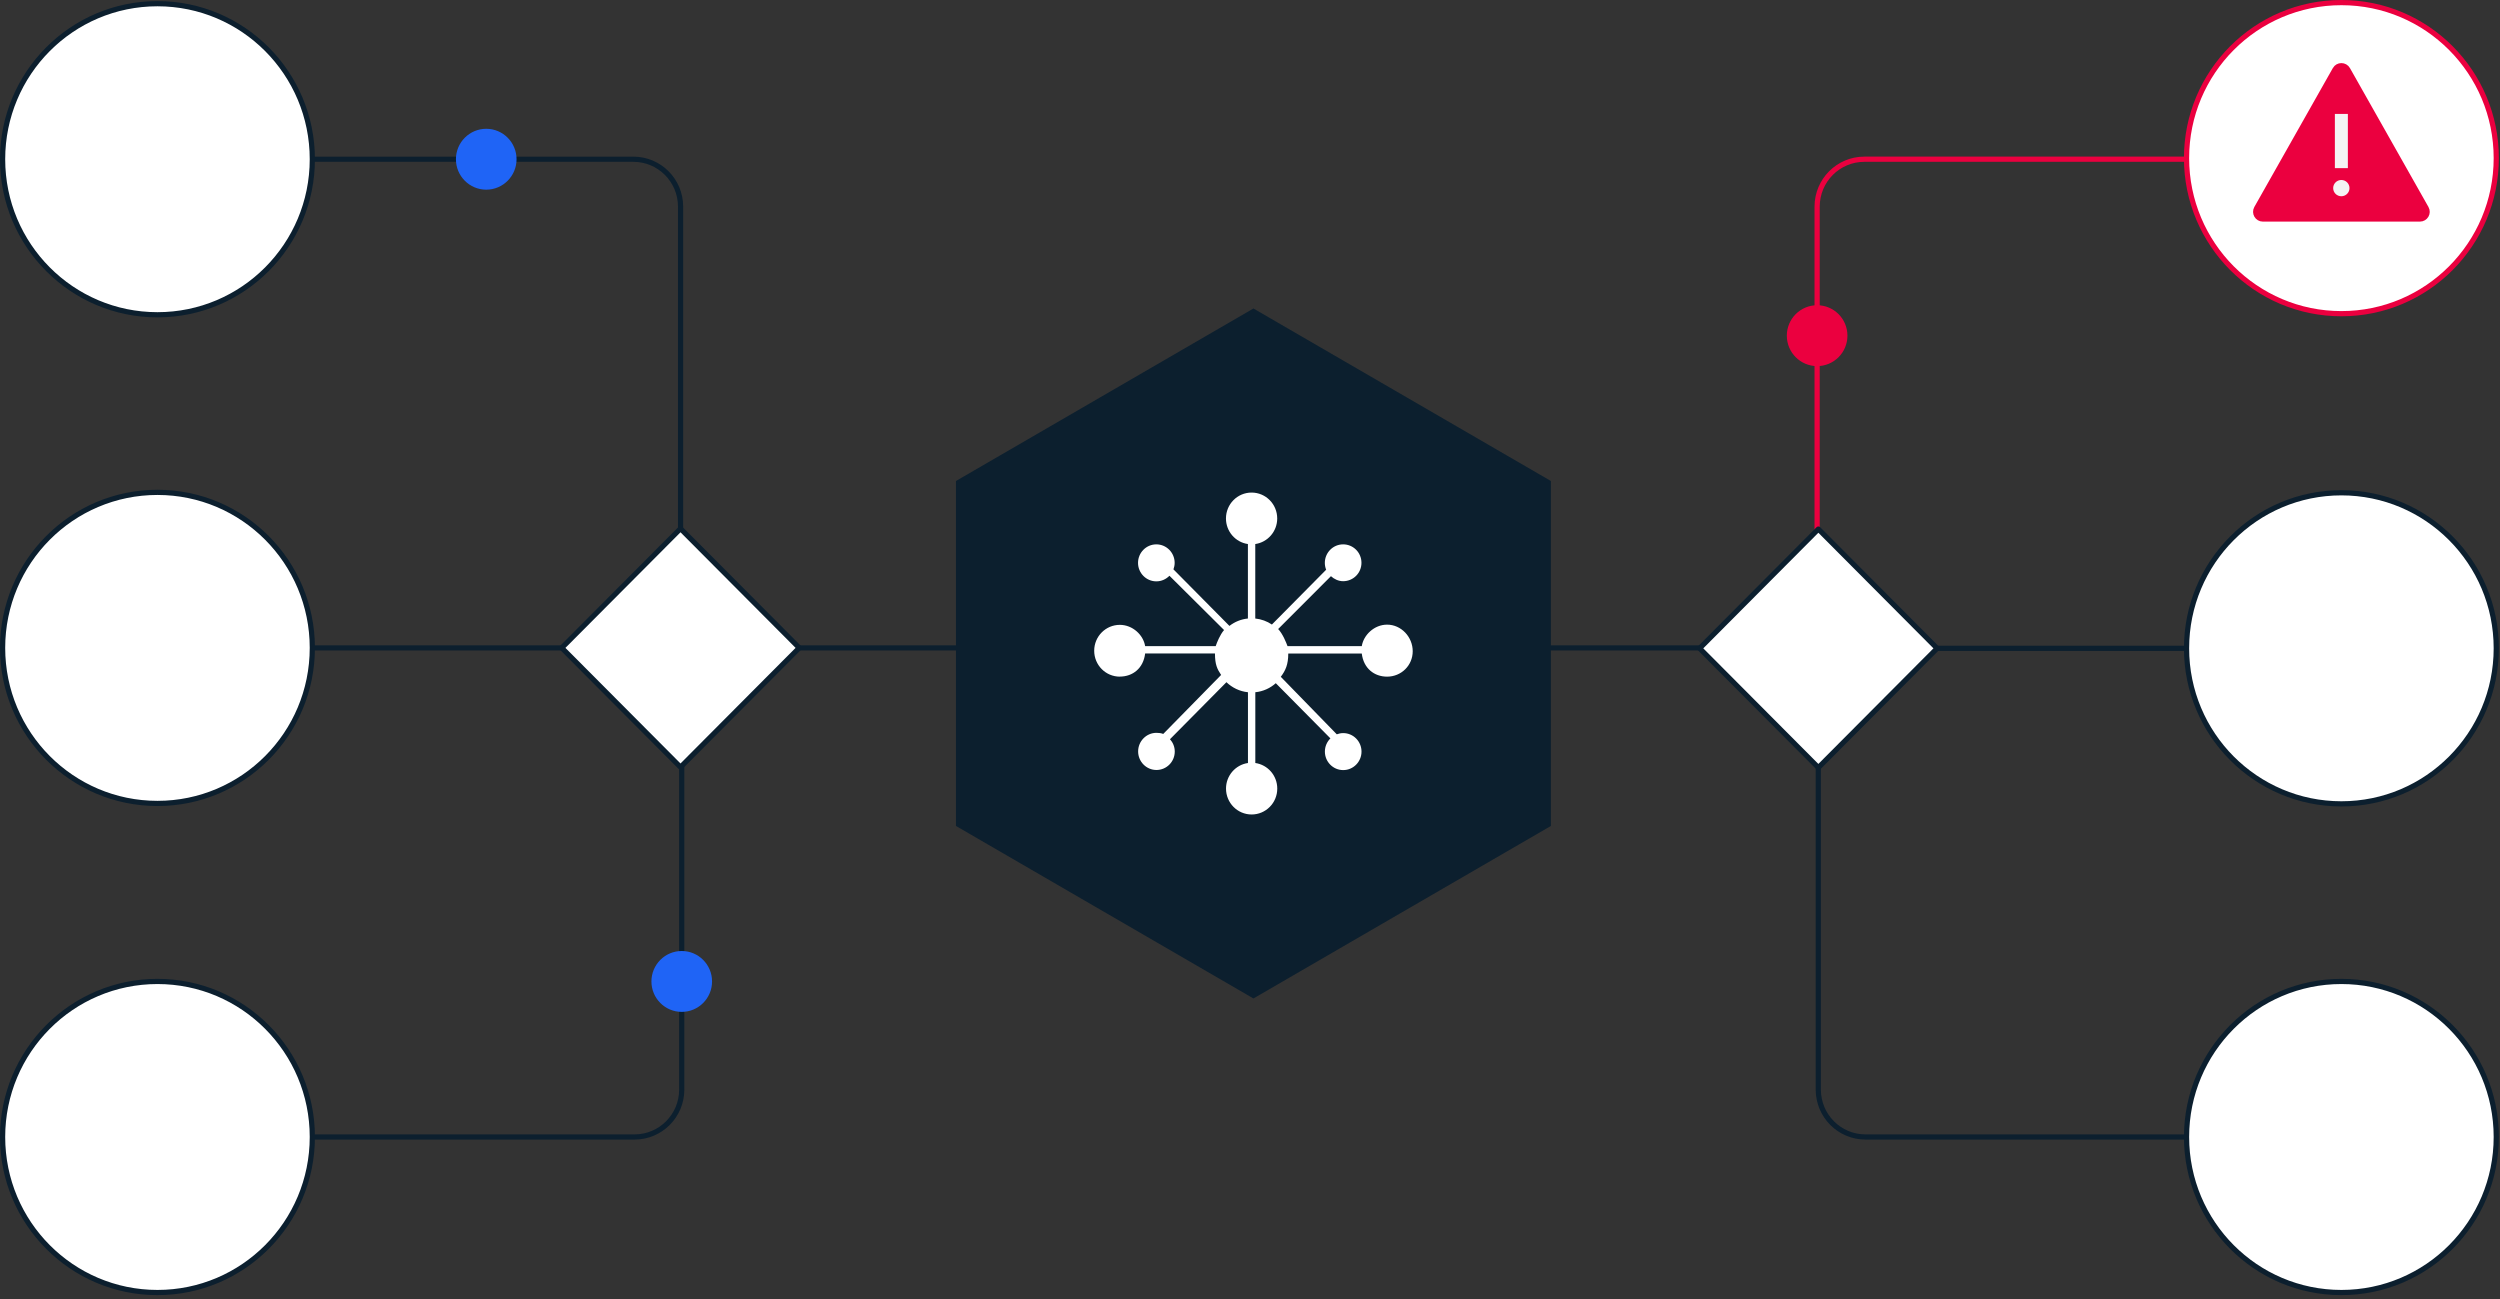 <svg width="481" height="250" viewBox="0 0 481 250" fill="none" xmlns="http://www.w3.org/2000/svg">
<rect x="0" y="0" width="481" height="250" fill="#333333" stroke="none"/>
<path d="M140.167 124.656L230.283 124.656" stroke="#0C1F2E" stroke-linejoin="round"/>
<path d="M50.102 124.656L129.057 124.656" stroke="#0C1F2E" stroke-linejoin="round"/>
<path d="M430.68 124.736L351.725 124.736" stroke="#0C1F2E" stroke-linejoin="round"/>
<path d="M260.456 124.656L337.896 124.656" stroke="#0C1F2E" stroke-linejoin="round"/>
<path d="M50.102 218.757L122.085 218.757C127.097 218.757 131.167 214.679 131.167 209.635L131.167 136.455" stroke="#0C1F2E" stroke-linejoin="round"/>
<path d="M430.68 30.636L358.697 30.636C353.685 30.636 349.615 34.714 349.615 39.757L349.615 112.937" stroke="#EB003F" stroke-linejoin="round"/>
<path d="M50.102 30.637L121.862 30.637C126.874 30.637 130.944 34.714 130.944 39.758L130.944 117.749" stroke="#0C1F2E" stroke-linejoin="round"/>
<path d="M430.681 218.756L358.92 218.756C353.908 218.756 349.838 214.678 349.838 209.634L349.838 131.643" stroke="#0C1F2E" stroke-linejoin="round"/>
<path d="M30.296 188.83C13.84 188.83 0.5 202.228 0.5 218.756C0.5 235.284 13.84 248.683 30.296 248.683C46.752 248.683 60.092 235.284 60.092 218.756C60.092 202.228 46.752 188.83 30.296 188.83Z" fill="white" stroke="#0C1F2E" stroke-linejoin="round"/>
<path d="M30.296 94.73C13.84 94.73 0.5 108.128 0.5 124.656C0.5 141.184 13.84 154.582 30.296 154.582C46.752 154.582 60.092 141.184 60.092 124.656C60.092 108.128 46.752 94.73 30.296 94.73Z" fill="white" stroke="#0C1F2E" stroke-linejoin="round"/>
<path d="M450.486 154.663C466.942 154.663 480.282 141.265 480.282 124.737C480.282 108.209 466.942 94.81 450.486 94.81C434.031 94.81 420.691 108.209 420.691 124.737C420.691 141.265 434.031 154.663 450.486 154.663Z" fill="white" stroke="#0C1F2E" stroke-linejoin="round"/>
<path d="M30.296 0.71C13.84 0.71 0.5 14.108 0.5 30.636C0.5 47.164 13.84 60.563 30.296 60.563C46.752 60.563 60.092 47.164 60.092 30.636C60.092 14.108 46.752 0.71 30.296 0.71Z" fill="white" stroke="#0C1F2E" stroke-linejoin="round"/>
<path d="M450.486 248.683C466.942 248.683 480.282 235.284 480.282 218.756C480.282 202.228 466.942 188.83 450.486 188.83C434.031 188.83 420.691 202.228 420.691 218.756C420.691 235.284 434.031 248.683 450.486 248.683Z" fill="white" stroke="#0C1F2E" stroke-linejoin="round"/>
<path d="M108.083 124.652L130.929 147.598L153.775 124.652L130.929 101.705L108.083 124.652Z" fill="white" stroke="#0C1F2E" stroke-linejoin="round"/>
<path d="M372.7 124.741L349.853 101.794L327.007 124.741L349.853 147.687L372.7 124.741Z" fill="white" stroke="#0C1F2E" stroke-linejoin="round"/>
<path d="M183.927 92.543L183.927 158.914L241.16 192.105L298.392 158.914L298.392 92.543L241.16 59.353L183.927 92.543Z" fill="#0C1F2E"/>
<path fill-rule="evenodd" clip-rule="evenodd" d="M215.454 130.177C217.935 130.177 219.99 128.581 220.324 125.733L233.759 125.733C233.759 127.869 234.194 128.733 234.943 129.862L223.807 141.21C223.402 141.047 222.956 140.997 222.501 140.997C220.557 140.997 218.977 142.613 218.977 144.576C218.977 146.538 220.557 148.145 222.501 148.145C224.445 148.145 226.024 146.559 226.024 144.596C226.024 143.681 225.67 142.857 225.103 142.227L235.966 131.255C237.07 132.313 238.507 133.024 240.107 133.187L240.107 146.803C237.717 147.149 235.885 149.223 235.885 151.725C235.885 154.48 238.092 156.707 240.815 156.707C243.539 156.707 245.746 154.48 245.746 151.725C245.746 149.213 243.914 147.149 241.524 146.803L241.524 133.187C243.033 133.035 244.389 132.404 245.463 131.448L255.972 142.064C255.313 142.715 254.908 143.61 254.908 144.606C254.908 146.569 256.488 148.165 258.432 148.165C260.376 148.165 261.955 146.569 261.955 144.606C261.955 142.644 260.376 141.047 258.432 141.047C257.996 141.047 257.581 141.139 257.197 141.281L246.424 130.218C247.325 129.018 247.862 127.879 247.862 125.744L262.006 125.744C262.35 128.591 264.395 130.187 266.875 130.187C269.599 130.187 271.806 128.042 271.806 125.296C271.806 122.551 269.599 120.181 266.875 120.181C264.395 120.181 262.34 122.185 262.006 124.32L247.72 124.32C247.457 123.608 246.809 121.971 245.918 121.025L256.073 110.857C256.7 111.426 257.521 111.823 258.422 111.823C260.365 111.823 261.945 110.257 261.945 108.284C261.945 106.311 260.365 104.735 258.422 104.735C256.478 104.735 254.898 106.332 254.898 108.294C254.898 108.762 254.989 109.209 255.151 109.616L244.713 120.161C243.782 119.531 242.688 119.124 241.514 119.002L241.514 104.674C243.903 104.328 245.736 102.254 245.736 99.752C245.736 96.997 243.529 94.77 240.805 94.77C238.082 94.77 235.875 96.997 235.875 99.752C235.875 102.264 237.707 104.328 240.097 104.674L240.097 119.002C238.77 119.134 237.555 119.642 236.543 120.425L225.771 109.545C225.913 109.158 226.004 108.742 226.004 108.294C226.004 106.332 224.424 104.735 222.48 104.735C220.537 104.735 218.957 106.332 218.957 108.294C218.957 110.257 220.537 111.853 222.48 111.853C223.473 111.853 224.353 111.436 225.001 110.775L235.51 121.219C234.721 122.134 234.144 123.598 233.901 124.31L220.324 124.31C219.98 122.174 217.935 120.222 215.454 120.222C212.731 120.222 210.524 122.449 210.524 125.205C210.524 127.96 212.731 130.187 215.454 130.187L215.454 130.177Z" fill="white"/>
<path d="M131.167 182.973C127.946 182.973 125.335 185.596 125.335 188.83C125.335 192.065 127.946 194.687 131.167 194.687C134.388 194.687 136.999 192.065 136.999 188.83C136.999 185.596 134.388 182.973 131.167 182.973Z" fill="#1F64F6"/>
<path d="M349.615 58.725C346.395 58.725 343.784 61.347 343.784 64.582C343.784 67.817 346.395 70.439 349.615 70.439C352.836 70.439 355.447 67.817 355.447 64.582C355.447 61.347 352.836 58.725 349.615 58.725Z" fill="#EB003F"/>
<path d="M93.552 24.779C90.332 24.779 87.721 27.401 87.721 30.636C87.721 33.871 90.332 36.493 93.552 36.493C96.773 36.493 99.384 33.871 99.384 30.636C99.384 27.401 96.773 24.779 93.552 24.779Z" fill="#1F64F6"/>
<path d="M450.486 0.5C434.031 0.5 420.691 13.899 420.691 30.426C420.691 46.954 434.031 60.353 450.486 60.353C466.942 60.353 480.282 46.954 480.282 30.426C480.282 13.899 466.942 0.5 450.486 0.5Z" fill="white" stroke="#EB003F" stroke-linejoin="round"/>
<path d="M465.578 42.139H435.379C434.315 42.139 433.651 40.995 434.167 40.07L449.272 13.348C449.799 12.403 451.159 12.403 451.696 13.348L466.801 40.07C467.328 40.995 466.653 42.139 465.589 42.139H465.578Z" fill="#EB003F" stroke="#EB003F" stroke-miterlimit="10"/>
<path d="M451.728 21.919H449.23V32.35H451.728V21.919Z" fill="#F4F4F4"/>
<path d="M450.474 37.759C451.341 37.759 452.044 37.059 452.044 36.194C452.044 35.33 451.341 34.629 450.474 34.629C449.606 34.629 448.903 35.33 448.903 36.194C448.903 37.059 449.606 37.759 450.474 37.759Z" fill="#F4F4F4"/>
</svg>
